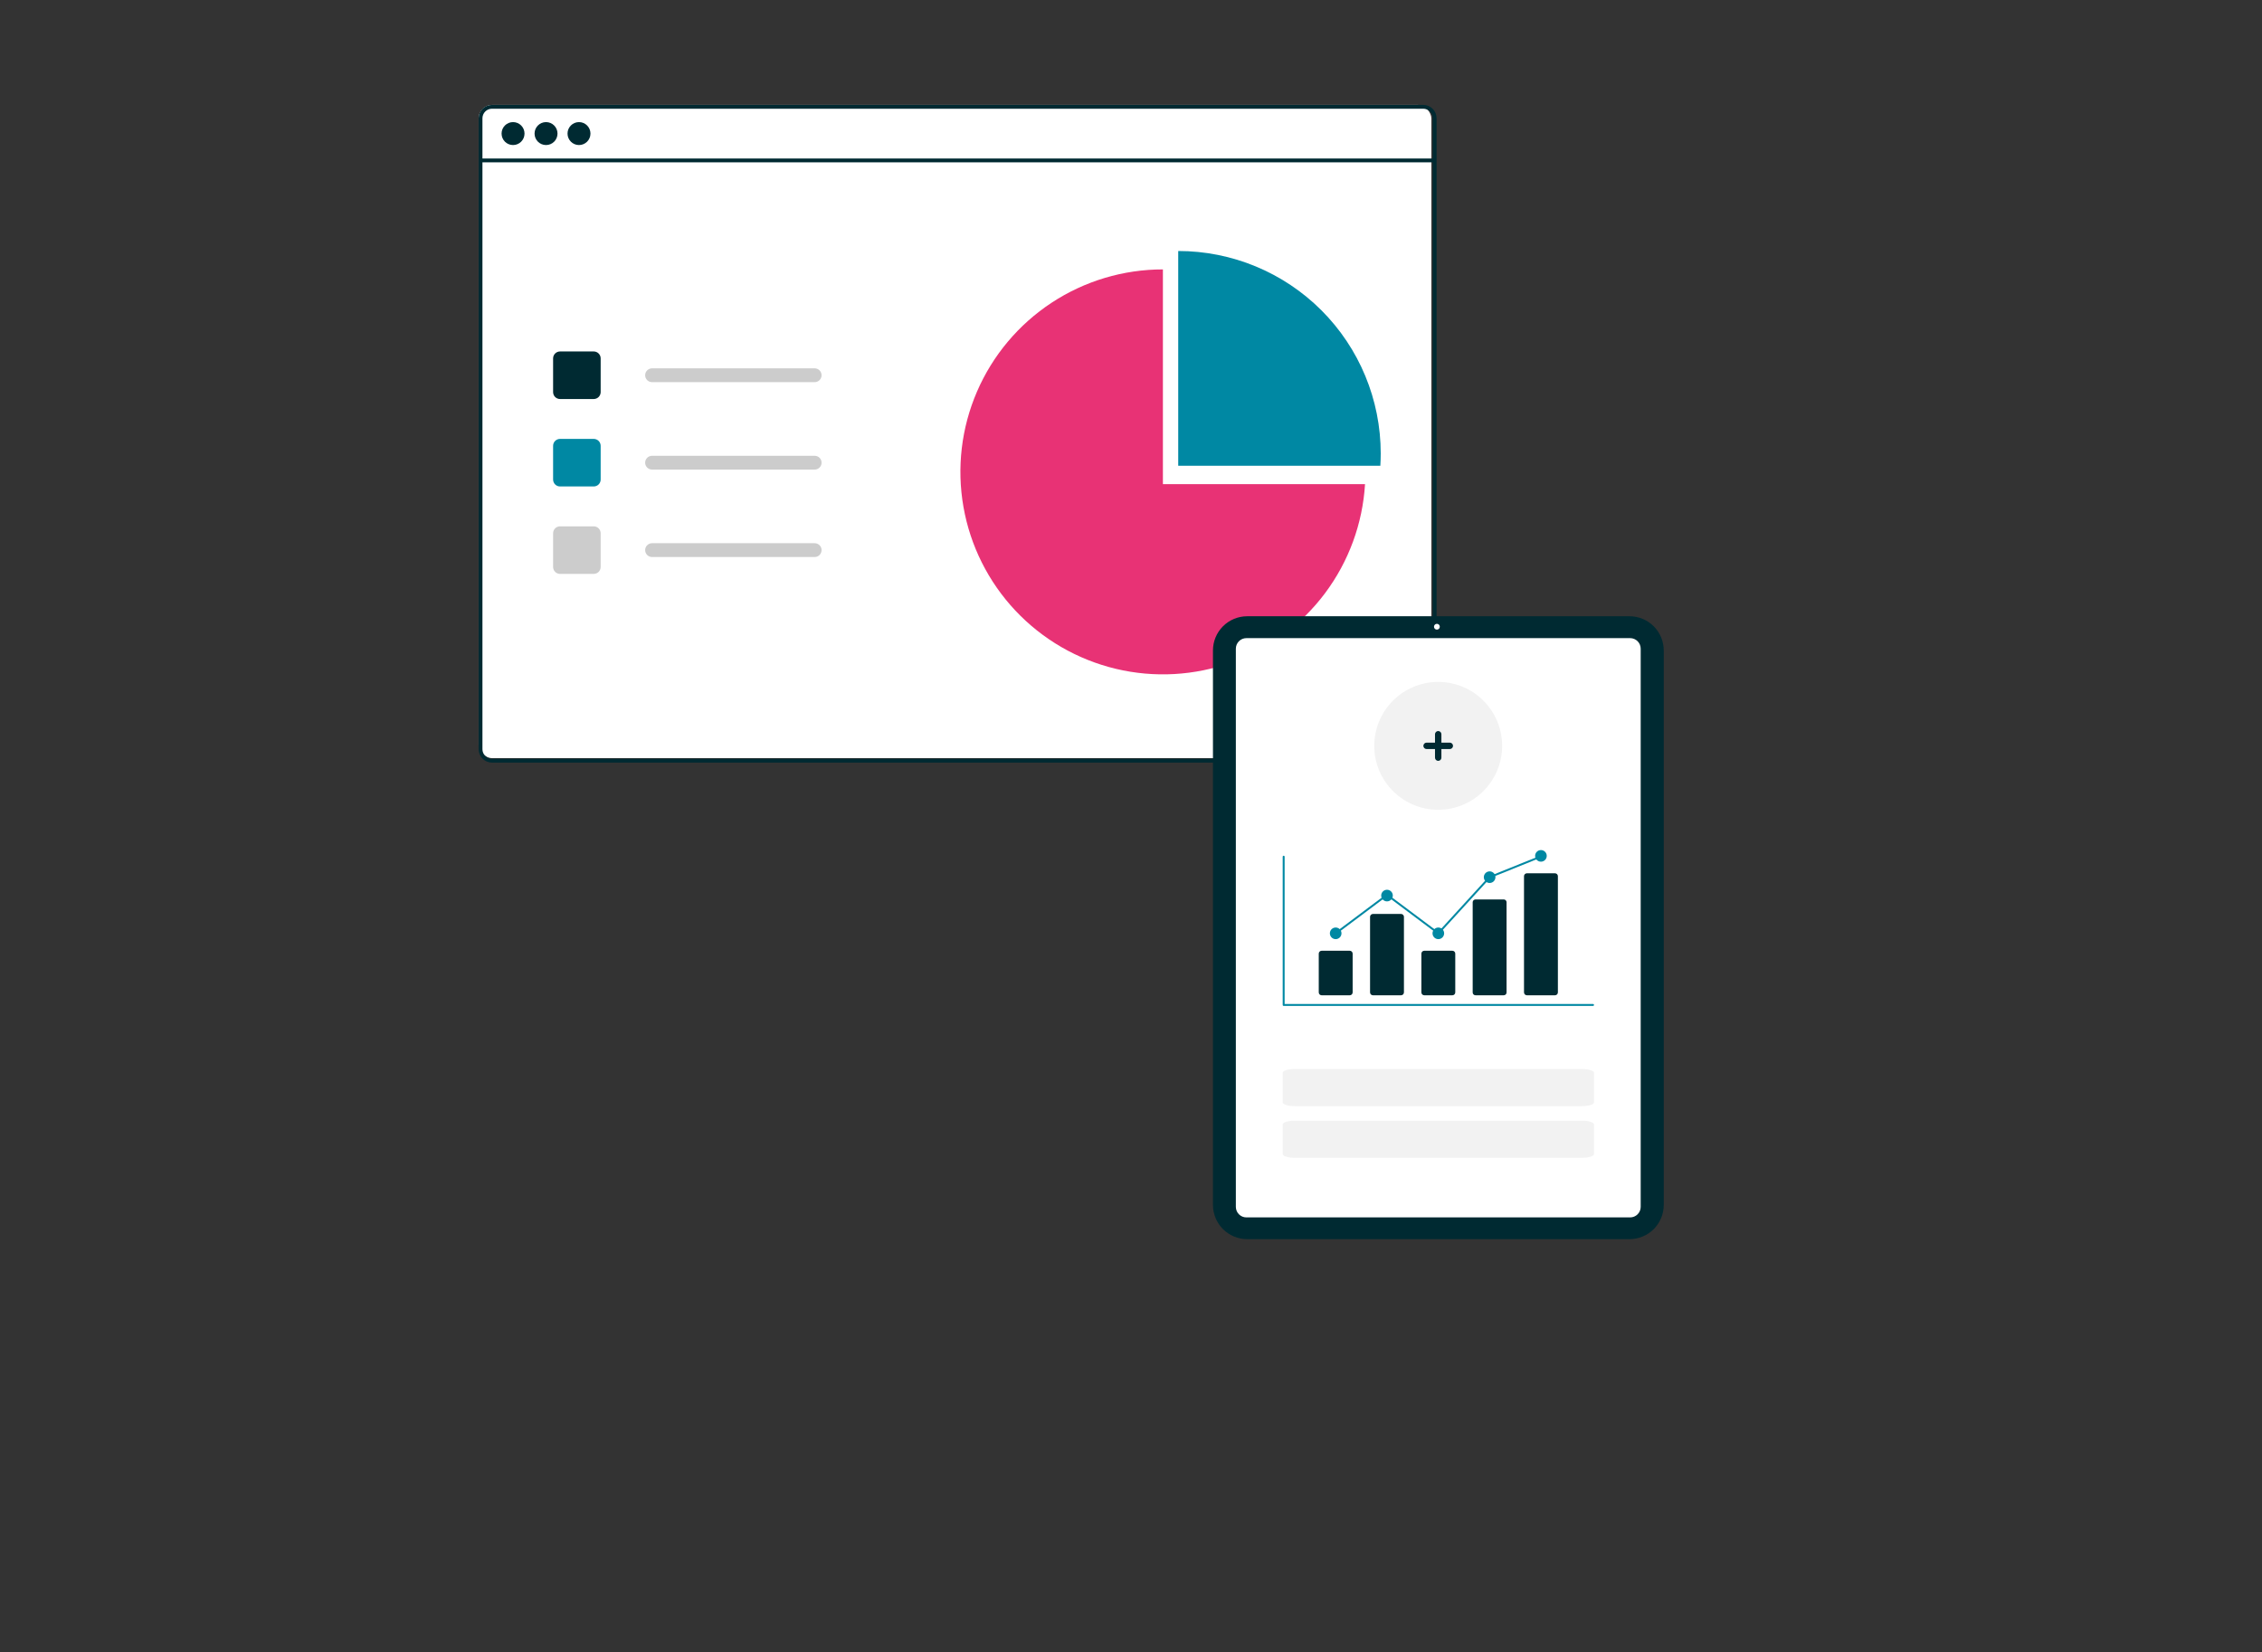 <svg width="345" height="252" viewBox="0 0 345 252" fill="none" xmlns="http://www.w3.org/2000/svg">
<rect x="0" y="0" width="345" height="252" fill="#333333" stroke="none"/>
<rect x="73" y="16" width="145.313" height="99.643" rx="2.076" fill="white"/>
<path d="M217.066 16H75.04C74.499 16 73.981 16.216 73.598 16.598C73.216 16.981 73.001 17.499 73 18.04V114.281C73.001 114.822 73.216 115.34 73.598 115.723C73.981 116.105 74.499 116.321 75.04 116.321H217.066C217.361 116.321 217.652 116.257 217.92 116.133C218.188 116.01 218.426 115.83 218.617 115.605C218.633 115.587 218.648 115.569 218.662 115.549C218.783 115.4 218.882 115.234 218.954 115.055C219.057 114.81 219.109 114.547 219.108 114.281V18.04C219.108 17.499 218.892 16.98 218.509 16.597C218.126 16.215 217.607 16 217.066 16ZM218.526 114.281C218.526 114.565 218.442 114.844 218.285 115.081C218.145 115.29 217.955 115.46 217.733 115.577C217.526 115.683 217.298 115.739 217.066 115.738H75.04C74.654 115.738 74.283 115.584 74.01 115.311C73.737 115.038 73.583 114.667 73.582 114.281V18.04C73.583 17.654 73.737 17.283 74.01 17.01C74.283 16.737 74.654 16.583 75.04 16.583H217.066C217.453 16.583 217.824 16.736 218.097 17.009C218.371 17.283 218.525 17.654 218.526 18.04V114.281Z" fill="#002A32"/>
<path d="M218.814 24.178H73.289V24.761H218.814V24.178Z" fill="#002A32"/>
<path d="M78.25 22.124C79.216 22.124 80 21.341 80 20.375C80 19.408 79.216 18.625 78.25 18.625C77.283 18.625 76.5 19.408 76.5 20.375C76.5 21.341 77.283 22.124 78.25 22.124Z" fill="#002A32"/>
<path d="M83.281 22.124C84.247 22.124 85.031 21.341 85.031 20.375C85.031 19.408 84.247 18.625 83.281 18.625C82.315 18.625 81.531 19.408 81.531 20.375C81.531 21.341 82.315 22.124 83.281 22.124Z" fill="#002A32"/>
<path d="M88.308 22.125C89.275 22.125 90.058 21.341 90.058 20.375C90.058 19.408 89.275 18.625 88.308 18.625C87.342 18.625 86.559 19.408 86.559 20.375C86.559 21.341 87.342 22.125 88.308 22.125Z" fill="#002A32"/>
<path d="M90.56 60.865H85.412C85.133 60.864 84.865 60.753 84.668 60.556C84.471 60.359 84.36 60.091 84.359 59.812V54.664C84.36 54.385 84.471 54.117 84.668 53.92C84.865 53.723 85.133 53.612 85.412 53.611H90.56C90.839 53.612 91.107 53.723 91.304 53.92C91.501 54.117 91.612 54.385 91.613 54.664V59.812C91.612 60.091 91.501 60.359 91.304 60.556C91.107 60.753 90.839 60.864 90.56 60.865Z" fill="#002A32"/>
<path d="M90.56 74.202H85.412C85.133 74.201 84.865 74.09 84.668 73.893C84.471 73.696 84.36 73.428 84.359 73.149V68.001C84.36 67.722 84.471 67.454 84.668 67.257C84.865 67.06 85.133 66.949 85.412 66.948H90.56C90.839 66.949 91.107 67.06 91.304 67.257C91.501 67.454 91.612 67.722 91.613 68.001V73.149C91.612 73.428 91.501 73.696 91.304 73.893C91.107 74.09 90.839 74.201 90.56 74.202Z" fill="#0088A3"/>
<path d="M90.56 87.539H85.412C85.133 87.538 84.865 87.427 84.668 87.23C84.471 87.032 84.36 86.765 84.359 86.486V81.338C84.36 81.059 84.471 80.791 84.668 80.594C84.865 80.397 85.133 80.286 85.412 80.285H90.56C90.839 80.286 91.107 80.397 91.304 80.594C91.501 80.791 91.612 81.059 91.613 81.338V86.486C91.612 86.765 91.501 87.032 91.304 87.23C91.107 87.427 90.839 87.538 90.56 87.539Z" fill="#CCCCCC"/>
<path d="M124.253 58.291H99.451C99.172 58.291 98.904 58.181 98.707 57.983C98.509 57.786 98.398 57.518 98.398 57.239C98.398 56.959 98.509 56.691 98.707 56.494C98.904 56.297 99.172 56.186 99.451 56.186H124.253C124.532 56.186 124.8 56.297 124.998 56.494C125.195 56.691 125.306 56.959 125.306 57.239C125.306 57.518 125.195 57.786 124.998 57.983C124.8 58.181 124.532 58.291 124.253 58.291Z" fill="#CCCCCC"/>
<path d="M124.253 71.628H99.451C99.172 71.628 98.904 71.517 98.707 71.319C98.509 71.122 98.398 70.854 98.398 70.575C98.398 70.296 98.509 70.028 98.707 69.83C98.904 69.633 99.172 69.522 99.451 69.522H124.253C124.532 69.522 124.8 69.633 124.998 69.83C125.195 70.028 125.306 70.296 125.306 70.575C125.306 70.854 125.195 71.122 124.998 71.319C124.8 71.517 124.532 71.628 124.253 71.628Z" fill="#CCCCCC"/>
<path d="M124.253 84.965H99.451C99.172 84.965 98.904 84.854 98.707 84.656C98.509 84.459 98.398 84.191 98.398 83.912C98.398 83.632 98.509 83.365 98.707 83.167C98.904 82.97 99.172 82.859 99.451 82.859H124.253C124.532 82.859 124.8 82.97 124.998 83.167C125.195 83.365 125.306 83.632 125.306 83.912C125.306 84.191 125.195 84.459 124.998 84.656C124.8 84.854 124.532 84.965 124.253 84.965Z" fill="#CCCCCC"/>
<path d="M210.53 71.043C210.567 70.424 210.588 69.8 210.588 69.171C210.588 60.98 207.334 53.124 201.542 47.332C195.75 41.54 187.894 38.286 179.703 38.286V71.043H210.53Z" fill="#0088A3"/>
<path d="M177.367 73.851V41.094C171.338 41.093 165.441 42.858 160.403 46.169C155.365 49.48 151.406 54.193 149.014 59.727C146.623 65.262 145.903 71.375 146.945 77.313C147.986 83.251 150.742 88.755 154.874 93.145C159.006 97.536 164.332 100.621 170.196 102.021C176.061 103.42 182.206 103.073 187.875 101.021C193.544 98.97 198.489 95.304 202.1 90.476C205.71 85.648 207.829 79.868 208.194 73.851H177.367Z" fill="#E83275"/>
<path d="M248.54 189.014H190.214C188.832 189.012 187.507 188.463 186.529 187.485C185.552 186.508 185.002 185.182 185 183.8V99.214C185.002 97.832 185.551 96.507 186.529 95.529C187.506 94.551 188.832 94.002 190.214 94H248.54C249.922 94.002 251.248 94.551 252.225 95.529C253.203 96.507 253.753 97.832 253.754 99.214V183.8C253.753 185.182 253.203 186.508 252.225 187.485C251.248 188.463 249.922 189.013 248.54 189.014L248.54 189.014Z" fill="#002A32"/>
<path d="M248.63 185.697H190.1C189.673 185.697 189.265 185.527 188.964 185.226C188.662 184.925 188.493 184.516 188.492 184.09V98.945C188.493 98.518 188.662 98.11 188.964 97.808C189.265 97.507 189.673 97.338 190.1 97.337H248.63C249.056 97.338 249.465 97.507 249.766 97.808C250.068 98.11 250.237 98.518 250.238 98.945V184.09C250.237 184.516 250.068 184.925 249.766 185.226C249.465 185.527 249.056 185.697 248.63 185.697Z" fill="white"/>
<path d="M219.154 96.041C219.399 96.041 219.598 95.842 219.598 95.597C219.598 95.352 219.399 95.153 219.154 95.153C218.91 95.153 218.711 95.352 218.711 95.597C218.711 95.842 218.91 96.041 219.154 96.041Z" fill="white"/>
<path d="M242.968 153.439H195.784C195.745 153.439 195.708 153.424 195.68 153.396C195.652 153.369 195.637 153.331 195.637 153.292V130.677C195.637 130.637 195.652 130.6 195.68 130.572C195.708 130.544 195.745 130.529 195.784 130.529C195.824 130.529 195.861 130.544 195.889 130.572C195.917 130.6 195.932 130.637 195.932 130.677V153.144H242.968C243.007 153.144 243.045 153.16 243.072 153.187C243.1 153.215 243.116 153.253 243.116 153.292C243.116 153.331 243.1 153.369 243.072 153.396C243.045 153.424 243.007 153.439 242.968 153.439Z" fill="#0088A3"/>
<path d="M205.867 151.815H201.575C201.459 151.815 201.347 151.769 201.265 151.687C201.183 151.604 201.137 151.493 201.137 151.377V145.461C201.137 145.345 201.183 145.233 201.265 145.151C201.347 145.069 201.459 145.023 201.575 145.023H205.866C205.983 145.023 206.094 145.069 206.176 145.151C206.258 145.233 206.305 145.345 206.305 145.461V151.377C206.305 151.493 206.258 151.604 206.176 151.687C206.094 151.769 205.983 151.815 205.867 151.815Z" fill="#002A32"/>
<path d="M213.691 151.815H209.399C209.283 151.815 209.172 151.769 209.089 151.686C209.007 151.604 208.961 151.493 208.961 151.377V139.849C208.961 139.733 209.007 139.621 209.089 139.539C209.172 139.457 209.283 139.411 209.399 139.411H213.691C213.807 139.411 213.918 139.457 214 139.539C214.083 139.621 214.129 139.733 214.129 139.849V151.376C214.129 151.492 214.083 151.604 214 151.686C213.918 151.768 213.807 151.814 213.691 151.814L213.691 151.815Z" fill="#002A32"/>
<path d="M221.519 151.815H217.227C217.111 151.815 217 151.769 216.918 151.687C216.835 151.604 216.789 151.493 216.789 151.377V145.461C216.789 145.345 216.835 145.233 216.918 145.151C217 145.069 217.111 145.023 217.227 145.023H221.519C221.635 145.023 221.746 145.069 221.829 145.151C221.911 145.233 221.957 145.345 221.957 145.461V151.377C221.957 151.493 221.911 151.604 221.829 151.687C221.746 151.769 221.635 151.815 221.519 151.815Z" fill="#002A32"/>
<path d="M229.343 151.815H225.052C224.938 151.817 224.828 151.775 224.746 151.696C224.664 151.618 224.616 151.51 224.613 151.397V137.615C224.616 137.501 224.664 137.393 224.746 137.315C224.828 137.237 224.938 137.194 225.052 137.196H229.343C229.457 137.194 229.566 137.237 229.649 137.315C229.731 137.393 229.779 137.501 229.781 137.615V151.397C229.779 151.51 229.731 151.618 229.649 151.696C229.567 151.775 229.457 151.817 229.343 151.815Z" fill="#002A32"/>
<path d="M237.171 151.815H232.88C232.764 151.815 232.652 151.769 232.57 151.686C232.488 151.604 232.442 151.493 232.441 151.377V133.648C232.442 133.531 232.488 133.42 232.57 133.338C232.652 133.256 232.764 133.21 232.88 133.209H237.171C237.287 133.21 237.399 133.256 237.481 133.338C237.563 133.42 237.609 133.531 237.609 133.648V151.377C237.609 151.493 237.563 151.604 237.481 151.686C237.399 151.769 237.287 151.815 237.171 151.815H237.171Z" fill="#002A32"/>
<path d="M203.718 143.251C204.207 143.251 204.604 142.854 204.604 142.365C204.604 141.875 204.207 141.479 203.718 141.479C203.229 141.479 202.832 141.875 202.832 142.365C202.832 142.854 203.229 143.251 203.718 143.251Z" fill="#0088A3"/>
<path d="M211.546 137.492C212.035 137.492 212.432 137.095 212.432 136.606C212.432 136.116 212.035 135.72 211.546 135.72C211.057 135.72 210.66 136.116 210.66 136.606C210.66 137.095 211.057 137.492 211.546 137.492Z" fill="#0088A3"/>
<path d="M219.374 143.251C219.864 143.251 220.26 142.854 220.26 142.365C220.26 141.875 219.864 141.479 219.374 141.479C218.885 141.479 218.488 141.875 218.488 142.365C218.488 142.854 218.885 143.251 219.374 143.251Z" fill="#0088A3"/>
<path d="M227.198 134.686C227.688 134.686 228.084 134.29 228.084 133.8C228.084 133.311 227.688 132.914 227.198 132.914C226.709 132.914 226.312 133.311 226.312 133.8C226.312 134.29 226.709 134.686 227.198 134.686Z" fill="#0088A3"/>
<path d="M235.023 131.437C235.512 131.437 235.909 131.041 235.909 130.551C235.909 130.062 235.512 129.665 235.023 129.665C234.533 129.665 234.137 130.062 234.137 130.551C234.137 131.041 234.533 131.437 235.023 131.437Z" fill="#0088A3"/>
<path d="M219.392 142.563L211.548 136.687L203.81 142.483L203.633 142.246L211.548 136.318L219.355 142.166L227.113 133.676L227.145 133.662L234.971 130.51L235.081 130.784L227.286 133.925L219.392 142.563Z" fill="#0088A3"/>
<path d="M241.274 170.941C242.29 170.941 243.116 171.201 243.116 171.52V176.029C243.116 176.348 242.29 176.608 241.274 176.608H197.478C196.462 176.608 195.637 176.348 195.637 176.029V171.52C195.637 171.201 196.463 170.941 197.478 170.941" fill="#F2F2F2"/>
<path d="M241.274 163.059C242.29 163.059 243.116 163.319 243.116 163.638V168.147C243.116 168.466 242.29 168.726 241.274 168.726H197.478C196.462 168.726 195.637 168.466 195.637 168.147V163.639C195.637 163.319 196.463 163.059 197.478 163.059" fill="#F2F2F2"/>
<path d="M219.353 123.52C224.739 123.52 229.105 119.154 229.105 113.768C229.105 108.383 224.739 104.017 219.353 104.017C213.968 104.017 209.602 108.383 209.602 113.768C209.602 119.154 213.968 123.52 219.353 123.52Z" fill="#F2F2F2"/>
<path d="M221.142 113.28H219.842V111.979C219.837 111.853 219.784 111.733 219.693 111.645C219.602 111.557 219.481 111.508 219.354 111.508C219.227 111.508 219.106 111.557 219.015 111.645C218.924 111.733 218.871 111.853 218.866 111.979V113.28H217.565C217.439 113.284 217.319 113.338 217.231 113.428C217.143 113.519 217.094 113.641 217.094 113.768C217.094 113.894 217.143 114.016 217.231 114.107C217.319 114.198 217.439 114.251 217.565 114.255H218.866V115.556C218.864 115.622 218.875 115.687 218.899 115.748C218.922 115.809 218.958 115.864 219.003 115.912C219.049 115.959 219.103 115.996 219.164 116.021C219.224 116.047 219.288 116.06 219.354 116.06C219.419 116.06 219.484 116.047 219.544 116.021C219.605 115.996 219.659 115.959 219.705 115.912C219.75 115.864 219.786 115.809 219.809 115.748C219.833 115.687 219.844 115.622 219.842 115.556V114.255H221.142C221.269 114.251 221.389 114.198 221.477 114.107C221.565 114.016 221.614 113.894 221.614 113.768C221.614 113.641 221.565 113.519 221.477 113.428C221.389 113.338 221.269 113.284 221.142 113.28Z" fill="#002A32"/>
</svg>
